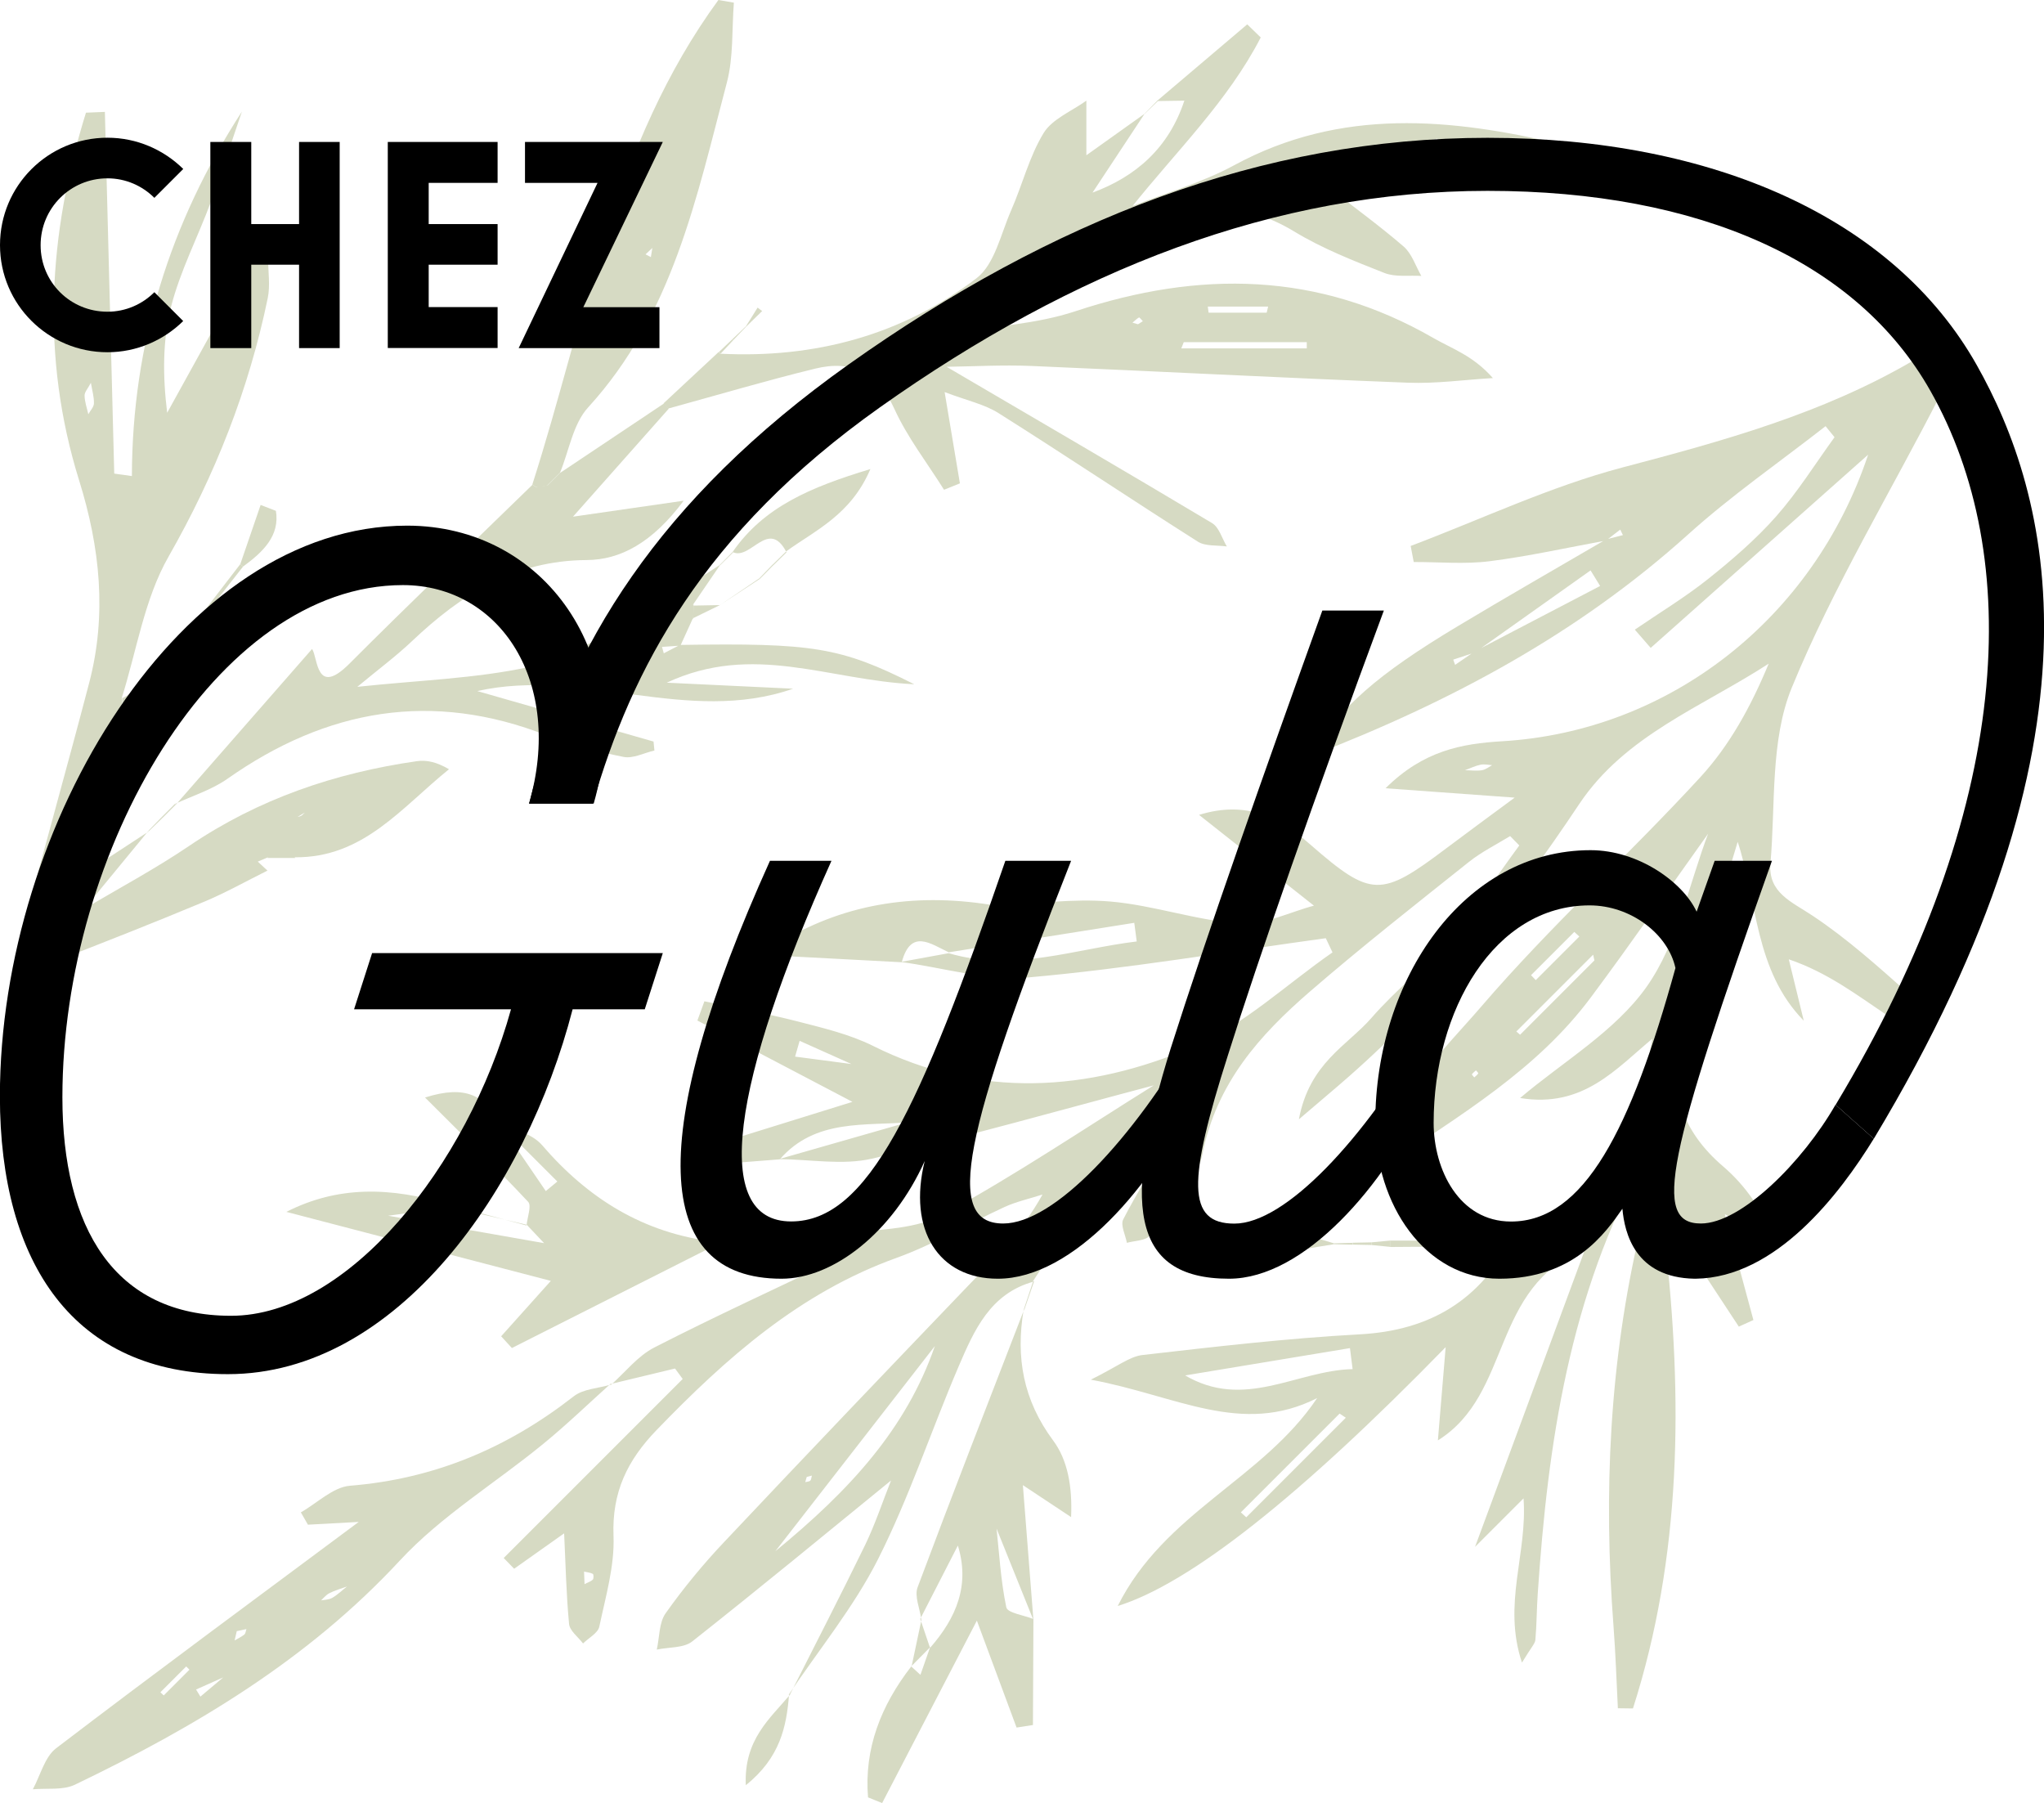<?xml version="1.0" encoding="UTF-8"?><svg id="Layer_2" xmlns="http://www.w3.org/2000/svg" viewBox="0 0 207.36 182.91"><defs><style>.cls-1{fill:#d6dac3;}</style></defs><g id="Layer_1-2"><g><g id="ew1kHM"><g><g><path class="cls-1" d="M117.22,110.05c-9.57,2.53-19.1,5.25-28.75,7.48-2.99,.69-6.29,.07-9.45,.05,4.47-1.28,8.95-2.56,13.42-3.84v.08c-4.68,.42-9.71-.38-13.33,3.78-2.33,.18-4.66,.36-7,.55-.14-.6-.27-1.19-.41-1.79,5.04-1.56,10.08-3.13,14.78-4.59-5.13-2.69-10.43-5.47-15.73-8.25,.24-.65,.47-1.3,.71-1.95,3.15,.67,6.33,1.24,9.45,2.04,2.6,.67,5.28,1.3,7.65,2.48,10.83,5.41,21.83,4.65,32.44,.12,5.15-2.2,9.48-6.34,14.18-9.6-.23-.48-.46-.96-.68-1.44-10.06,1.38-20.09,3.09-30.2,3.98-4.23,.37-8.61-1-12.92-1.57,1.62-.3,3.24-.6,4.86-.89,6.59,1.94,12.76-.43,19.08-1.19-.08-.63-.17-1.26-.25-1.89-6.27,1-12.55,1.99-18.82,2.99-1.84-.86-3.84-2.44-4.77,1.01-4.03-.21-8.05-.43-12.08-.64-.01-.5-.03-1.01-.04-1.51,6.7-3.98,14-4.92,21.74-3.58-.65,.66-1.31,1.31-1.96,1.97-.64,0-1.27-.01-1.91-.02v-.07c.64,0,1.27,0,1.91,0,.63-.63,1.25-1.26,1.88-1.89,3.88-.17,7.8-.75,11.64-.42,4.41,.38,8.72,1.93,13.13,2.23,2.48,.17,5.07-1.18,7.61-1.84l.42,.02s-.42,.09-.42,.09c-3.92-3.1-7.84-6.19-11.76-9.29,4.9-1.51,8.2,.31,11.3,3.02,6.18,5.39,7.17,5.36,13.77,.38,2.09-1.57,4.2-3.12,6.95-5.15-4.61-.34-8.32-.61-13.1-.95,3.85-3.82,7.71-4.52,11.84-4.77,16.96-1.01,31.57-12.45,37.12-29.07-7.42,6.59-14.74,13.09-22.06,19.6l-1.61-1.85c2.48-1.7,5.07-3.26,7.42-5.13,2.44-1.95,4.85-4.02,6.91-6.35,2.2-2.49,3.97-5.34,5.93-8.04-.3-.37-.61-.75-.91-1.12-4.67,3.65-9.56,7.03-13.95,10.99-11.13,10.02-23.97,16.94-38.3,22.47,2.95-4.93,6.77-8.27,14.92-13.16,4.98-2.99,10.03-5.88,15.05-8.81,.57-.15,1.15-.29,1.72-.44-.09-.19-.18-.38-.27-.56-.48,.37-.96,.74-1.44,1.11-3.94,.72-7.86,1.6-11.82,2.1-2.53,.32-5.12,.07-7.69,.08-.1-.54-.2-1.09-.31-1.63,7.15-2.7,14.13-6.02,21.48-7.96,10.22-2.69,20.3-5.46,29.5-10.84,1.01-.59,2.42-.5,3.65-.73-.26,1.37-.23,2.89-.83,4.08-5.07,9.94-10.92,19.55-15.14,29.83-2.19,5.34-1.64,11.83-2.16,17.81-.26,3,2.16,3.9,4.28,5.32,3.49,2.32,6.65,5.16,9.8,7.96,.61,.54,.51,1.88,.74,2.85-1.01-.22-2.2-.18-3-.72-3.08-2.07-6.03-4.33-9.96-5.67,.51,2.08,1.01,4.16,1.52,6.23-5.02-5.13-4.7-12.13-6.75-18.29,0-.63,0-1.27,0-1.9,0,0,.07,0,.07,0,0,.63,.02,1.26,.02,1.9-1.98,6.61-4.15,13.17-5.87,19.85-1.33,5.15,.11,9.6,4.34,13.21,2.3,1.97,4.09,4.54,5.33,7.84-1.64-.95-3.28-1.9-5.15-2.99,1.01,3.73,1.95,7.23,2.9,10.74l-1.48,.67c-1.96-2.99-3.93-5.98-5.89-8.96-.54,.03-1.07,.07-1.61,.1,1.83,16.19,1.7,32.16-3.24,47.59l-1.53-.02c-.14-2.76-.23-5.53-.44-8.28-1.03-13.5-.42-26.87,2.68-40.1,.54-2.32,.25-4.83,.35-7.25h.09c-7.58,13.7-9.78,28.71-10.81,44.01-.11,1.56-.1,3.14-.24,4.69-.04,.39-.43,.76-1.36,2.3-1.99-5.96,.57-11.02,.16-16.66l-4.92,4.92c3.68-9.96,7.19-19.45,11.19-30.26-9.72,3.95-7.35,14.7-14.96,19.46,.3-3.59,.55-6.54,.79-9.46q-22.26,22.82-33.27,26.26c4.75-9.51,14.7-12.85,20.23-21.09-7.69,3.89-14.3-.27-22.96-1.87,2.72-1.34,3.93-2.35,5.24-2.5,7.34-.84,14.7-1.7,22.07-2.1,7.13-.39,12.24-3.49,15.45-9.81l-.04-.56c10.49-2.43,12.69-10.84,14.27-19.72l.04-.27,.06,.27c-3.8,3.14-7.12,7.17-13.54,6.12,4.36-3.69,9.62-6.75,12.82-11.26,3.19-4.51,4.32-10.48,6.35-15.81v-.3s.09,.3,.09,.3c-4.02,5.63-7.95,11.32-12.08,16.86-5.41,7.26-12.98,11.82-21.59,17.53,1.84-7.86,6.64-12.13,10.5-16.63,6.97-8.11,14.95-15.35,22.2-23.24,2.96-3.22,5.13-7.16,6.93-11.51-6.78,4.4-14.56,7.26-19.22,14.24-6.74,10.11-14.2,19.58-23.36,27.63-1.29,1.14-2.62,2.24-5.08,4.35,1.06-5.71,4.92-7.49,7.33-10.25,2.49-2.87,5.54-5.25,8.02-8.13,2.54-2.95,4.69-6.25,7.01-9.4-.31-.32-.62-.63-.93-.95-1.4,.86-2.9,1.6-4.18,2.62-5.42,4.32-10.88,8.61-16.13,13.15-5.12,4.43-9.47,9.29-10.9,16.46-.6,3.01-3.39,5.62-5.35,8.29-.39,.53-1.52,.51-2.32,.74-.15-.81-.67-1.8-.37-2.38,1.31-2.56,2.87-4.99,4.3-7.49,.51-.9,.89-1.87,1.88-4-7.99,4.69-11.26,11.6-15.36,17.8h.1c-4.42,1.21-6.05,4.95-7.62,8.61-2.78,6.49-5,13.25-8.17,19.54-2.46,4.87-6.01,9.19-9.07,13.76h.12c2.55-5.05,5.16-10.1,7.64-15.2,1.04-2.15,1.79-4.45,2.68-6.68,.07-.41,.14-.83,.21-1.24-.03,.42-.06,.83-.1,1.25-6.76,5.51-13.49,11.06-20.33,16.46-.87,.69-2.38,.57-3.6,.83,.28-1.25,.22-2.73,.9-3.69,1.81-2.55,3.81-4.98,5.96-7.25,8.25-8.76,16.57-17.46,24.9-26.15,2.6-2.71,5.3-5.32,7.37-9.07-1.29,.42-2.64,.71-3.86,1.27-3.66,1.68-7.16,3.79-10.93,5.15-9.82,3.53-17.28,10.14-24.35,17.46-2.99,3.09-4.55,6.33-4.38,10.75,.12,3.05-.8,6.16-1.44,9.2-.14,.66-1.08,1.14-1.65,1.71-.5-.66-1.36-1.29-1.42-1.99-.29-3.05-.35-6.12-.5-9.18-1.68,1.19-3.38,2.39-5.07,3.59l-1.06-1.09,18.16-18.16c-.26-.35-.52-.71-.78-1.06-2.18,.52-4.36,1.04-6.53,1.57l.02,.1c1.46-1.29,2.73-2.95,4.42-3.81,6.07-3.11,12.27-5.95,19.69-9.5-5.41-.3-9.52-.53-13.63-.76,0,0,0-.4,0-.4,4.59-.31,9.19-.48,13.76-.97,3.22-.35,6.8-.39,9.51-1.87,7.36-4.02,14.35-8.74,21.48-13.18,.33-.16,.67-.31,1-.47-.33,.19-.66,.39-.99,.58Zm48.63,40.86h-.07c0-.64,0-1.27,0-1.91,0-.64,0-1.27,0-1.91,0-.64,0-1.27,0-1.91,0,0,.09,0,.09,0,0,.63,0,1.27,0,1.9,0,.64,0,1.27,0,1.91,0,.64,0,1.27,0,1.91Zm-12.44-73.3c-.64,0-1.28,.01-1.92,.02-.43-.03-.88-.14-1.29-.06-.54,.11-1.06,.37-1.58,.56,.57,0,1.16,.09,1.72,0,.41-.07,.77-.38,1.15-.58,.64,0,1.28,.02,1.92,.03h.23s-.23,.04-.23,.04Zm14.35,63.77s-.08,0-.08,0c0-.63,0-1.27,0-1.9,0,0,.09,0,.09,0,0,.64,0,1.27,0,1.91Zm-10.52-88.65c.95-.31,1.9-.62,2.85-.92,.95-.32,1.91-.64,2.86-.95,.95-.32,1.91-.65,2.86-.97,.95-.32,1.91-.64,2.86-.96,.32-.14,.64-.28,.96-.42-.32,.17-.64,.34-.96,.52-.95,.33-1.91,.65-2.86,.98-.95,.32-1.91,.63-2.86,.95-.95,.32-1.9,.64-2.86,.95-.95,.31-1.9,.62-2.85,.93-.34,.17-.68,.34-1.01,.51,.33-.2,.67-.41,1-.61Zm-67.66,56.33c-.95-.32-1.9-.65-2.85-.97-1.87-.84-3.74-1.67-5.61-2.51-.15,.53-.31,1.07-.46,1.6,2.03,.27,4.05,.53,6.08,.8,.95,.33,1.89,.66,2.84,.99v.09Zm60.04-42.99c4.24-2.21,8.47-4.42,12.71-6.63-.32-.53-.65-1.05-.97-1.58-3.91,2.77-7.81,5.55-11.72,8.32-.74,.24-1.47,.49-2.21,.73,.06,.18,.12,.36,.19,.53l2.01-1.38Zm-29.51,73.38c6.11,3.67,11.4-.44,17.11-.57-.09-.71-.18-1.42-.27-2.13-5.61,.93-11.23,1.86-16.84,2.79v-.09Zm-25.27-2.91c-5.15,6.63-10.31,13.25-16.18,20.81,7.56-6.2,13.26-12.4,16.18-20.81Zm41.69,7.27c-.21-.14-.42-.28-.63-.42-3.34,3.34-6.68,6.68-10.02,10.02,.18,.17,.37,.33,.55,.5,3.37-3.37,6.74-6.74,10.11-10.11Zm25.22-46.39c-.04-.19-.08-.38-.13-.58-2.6,2.6-5.19,5.19-7.79,7.79,.13,.11,.25,.22,.38,.33,2.51-2.51,5.02-5.02,7.54-7.54Zm-6.43,1.5c.16,.17,.32,.33,.48,.5,1.47-1.47,2.94-2.94,4.42-4.42-.17-.16-.34-.31-.51-.47l-4.39,4.39Zm-96.02,61.77c.3-.16,.62-.25,.84-.46,.1-.1,.09-.53,0-.58-.26-.14-.59-.16-.89-.23,.02,.4,.03,.8,.05,1.27Zm90.44-52.12c-.14,.13-.31,.25-.42,.41-.02,.03,.16,.2,.24,.31,.14-.13,.31-.25,.41-.41,.02-.03-.15-.2-.24-.31Zm-31.74,10.64c-.07,.17-.14,.33-.21,.5,.28-.03,.55-.07,.83-.1-.03-.17-.05-.34-.08-.51-.18,.04-.36,.07-.54,.11Zm-36.16,30.61c-.05,.17-.1,.35-.15,.52,.18-.05,.4-.04,.51-.15,.11-.11,.11-.33,.16-.51-.17,.05-.35,.09-.52,.14Z"/><path class="cls-1" d="M61.96,140.35c-2.28,2.05-4.49,4.19-6.87,6.13-4.83,3.96-10.32,7.28-14.52,11.81-9.35,10.09-20.79,16.89-32.96,22.74-1.22,.59-2.84,.34-4.28,.47,.77-1.41,1.2-3.27,2.36-4.16,10.25-7.82,20.64-15.47,30.7-22.96-1.17,.06-3.16,.17-5.15,.28-.24-.42-.48-.83-.72-1.25,1.66-.94,3.26-2.56,4.98-2.7,8.56-.69,15.99-3.83,22.7-9.07,.97-.76,2.5-.81,3.77-1.19l-.02-.1Zm-29.52,22.11c-3.17,2.52-6.33,5.04-9.5,7.56-1.02,.45-2.03,.91-3.05,1.36,.15,.24,.29,.48,.44,.72,.87-.73,1.73-1.46,2.6-2.19,3.17-2.52,6.34-5.03,9.5-7.55,.42-.08,.9-.07,1.26-.27,.55-.31,1.01-.77,1.51-1.16-.6,.22-1.23,.39-1.79,.68-.37,.19-.65,.57-.97,.86Zm-13.22,6.91c-.11-.11-.22-.22-.33-.33l-2.62,2.62c.11,.11,.23,.22,.34,.32l2.62-2.62Zm4.8-3.91c-.07,.31-.15,.63-.22,.94,.33-.19,.69-.36,.99-.6,.13-.11,.14-.36,.21-.55-.33,.07-.65,.14-.98,.21Z"/><path class="cls-1" d="M103.85,132.84c-.82,4.84-.05,9.19,2.99,13.28,1.47,1.97,1.96,4.67,1.82,7.77-1.54-1.02-3.08-2.04-4.89-3.24,.37,4.7,.72,9.2,1.07,13.69-1.29-3.19-2.57-6.39-3.86-9.58,0-.65,0-1.3,0-1.95,0,0,.09,0,.09,0,0,.65,0,1.3,0,1.95,.3,2.77,.45,5.58,1.02,8.29,.12,.56,1.8,.8,2.75,1.18-.02,3.58-.04,7.17-.05,10.75-.55,.09-1.1,.17-1.66,.26-1.36-3.65-2.71-7.31-4.07-10.96l.08-.37,.02,.37c-3.22,6.21-6.45,12.41-9.67,18.62-.48-.19-.95-.39-1.43-.58-.4-4.94,1.3-9.31,4.4-13.3h-.04c.35,.32,.69,.64,1.04,.95-.06,.35-.11,.71-.17,1.06,.02-.35,.04-.71,.06-1.06,.34-.97,.68-1.95,1.02-2.92l-.03,.12c2.68-3.05,4.12-6.42,2.79-10.53,.33-.95,.67-1.89,1-2.84v-.28s.09,.28,.09,.28c-.33,.95-.65,1.9-.98,2.85-1.3,2.53-2.6,5.07-3.9,7.6h.12c-.14-1.09-.71-2.34-.37-3.24,3.52-9.42,7.18-18.79,10.81-28.18h-.07Z"/><path class="cls-1" d="M72.46,126.37c-6.84,3.46-13.68,6.91-20.53,10.37-.36-.4-.73-.79-1.09-1.19,1.88-2.1,3.76-4.19,5.04-5.62-8.29-2.16-17.05-4.45-26.83-7,5.14-2.61,10.47-2.62,16.76-.67,0,0-.03,.19-.03,.19-2.21,.3-4.42,.6-6.63,.9,0,0,0-.07,0-.07,5.38,.95,10.77,1.9,16.15,2.84,.65,0,1.3,0,1.95,0v.09c-.65,0-1.3,0-1.95,0-.63-.66-1.25-1.33-1.88-1.99v.08c.07-.82,.53-2,.16-2.39-3.15-3.36-6.46-6.58-10.46-10.58,4.21-1.34,6.06-.1,7.43,2.43,1.61,2.35,3.22,4.71,4.82,7.06l1.17-.97c-2.03-2.03-4.06-4.06-6.09-6.09,1.54,.78,3.5,1.19,4.54,2.4,4.67,5.43,10.3,8.93,17.47,9.79,0,0,0,.4,0,.4Z"/><path class="cls-1" d="M135.33,126.21c-3.56,.58-7.13,1.16-12.1,1.97,4.62-3.77,6.05-3.9,12.1-2.06,0,0,0,.09,0,.09Z"/><path class="cls-1" d="M80.05,171.87c-.26,3.3-.91,6.42-4.39,9.22-.21-4.62,2.45-6.76,4.51-9.21h-.12Z"/><path class="cls-1" d="M45.8,122.26c2.54,.68,5.07,1.37,7.61,2.05,0,0,0-.08,0-.08-2.55-.59-5.09-1.18-7.64-1.78,0,0,.03-.19,.03-.19Z"/><path class="cls-1" d="M141.02,125.84c2.54,0,5.09,.01,7.63,.02,0,0,.03,.58,.03,.58-2.55,.02-5.11,.03-7.66,.05v-.64Z"/><path class="cls-1" d="M92.48,169.03c.34-1.59,.67-3.18,1.01-4.77h-.12c.33,.98,.66,1.95,.99,2.92l.03-.12c-.65,.66-1.3,1.31-1.95,1.97h.04Z"/><path class="cls-1" d="M103.92,132.84c.33-.96,.66-1.91,.99-2.87h-.1c-.32,.95-.63,1.9-.95,2.86h.07Z"/><path class="cls-1" d="M139.13,126.02c.63-.06,1.27-.12,1.9-.18,0,0,0,.64,0,.64-.63-.06-1.27-.13-1.9-.19v-.27Z"/><path class="cls-1" d="M139.13,126.29c-.63-.01-1.27-.02-1.9-.04v-.19c.63-.01,1.27-.02,1.9-.04,0,0,0,.27,0,.27Z"/><path class="cls-1" d="M137.22,126.26c-.63-.02-1.26-.03-1.89-.05,0,0,0-.09,0-.09,.63-.02,1.26-.03,1.89-.05,0,0,0,.19,0,.19Z"/></g><g><path class="cls-1" d="M73.1,35.88c9.55,.48,18.38-1.87,25.97-7.66,1.84-1.41,2.46-4.49,3.5-6.86,1.15-2.61,1.84-5.46,3.3-7.86,.88-1.44,2.86-2.22,4.34-3.29v5.54c2.14-1.52,4.02-2.86,5.89-4.2h.01c-1.78,2.71-3.57,5.4-5.35,8.1l-.06-.06c4.6-1.67,7.89-4.65,9.45-9.38,.43-.46,.86-.92,1.29-1.38,0,0,.3-.17,.3-.17l-.22,.26c-.46,.43-.92,.86-1.38,1.29-.89,.01-1.78,.03-2.67,.04l-.05-.05c3.04-2.58,6.07-5.15,9.11-7.73,.46,.44,.91,.89,1.37,1.33-3.34,6.48-8.61,11.58-13.11,17.23-.34,.24-.67,.48-1.01,.72,.32-.26,.63-.52,.95-.79,3.5-1.38,7.18-2.41,10.46-4.19,10.83-5.88,22.01-4.79,33.31-2.11,.8,.19,1.37,1.32,2.04,2.01-.95,.46-1.9,1.31-2.86,1.33-7.61,.11-15.23,.06-24.14,.06,3.69,2.86,6.37,4.8,8.86,6.95,.83,.72,1.21,1.97,1.79,2.98-1.25-.08-2.63,.14-3.74-.3-3.12-1.23-6.29-2.47-9.14-4.2-4.66-2.82-9.01-2.96-13.97-.56-6.95,3.37-14.19,6.15-21.3,9.19,.18,.56,.36,1.12,.54,1.68,4.18-.71,8.54-.91,12.52-2.23,12.56-4.16,24.63-4.02,36.32,2.72,1.89,1.09,4.01,1.77,6.03,4.06-2.87,.17-5.75,.58-8.61,.47-12.75-.49-25.5-1.16-38.25-1.7-2.91-.12-5.82,.05-8.74,.09l-.15-.25,.22,.18c9.02,5.29,18.06,10.55,27.04,15.92,.72,.43,1.01,1.56,1.5,2.37-.99-.14-2.16,0-2.93-.48-6.78-4.3-13.45-8.77-20.24-13.05-1.43-.9-3.2-1.27-5.46-2.13,.59,3.55,1.07,6.41,1.55,9.26-.54,.22-1.07,.44-1.61,.65-1.71-2.73-3.72-5.31-5.04-8.21-1.69-3.72-4.34-4.99-8.06-4.07-4.99,1.22-9.91,2.68-14.87,4.04-.16-.18-.32-.35-.48-.53,1.86-1.73,3.72-3.47,5.58-5.2,0,0,.17,.17,.17,.17Zm64.58-12.26l-.06,.06c-.9-.44-1.81-.87-2.71-1.31-.37-.13-.75-.26-1.12-.39,.39,.11,.79,.22,1.18,.33,.9,.44,1.81,.88,2.71,1.32Zm-31.05-6.75c.13-.33,.26-.67,.4-1-.11,.35-.22,.71-.32,1.06-.13,.37-.26,.75-.39,1.12,.11-.39,.21-.79,.32-1.18Zm32.37-1.31h7.04l-.22-1.5c-2.25,.53-4.5,1.06-6.75,1.59-1.55,.09-3.1,.18-4.64,.27,.08,.35,.16,.71,.24,1.06,1.44-.47,2.89-.95,4.33-1.42Zm-18.91,19.15c-.08,.21-.17,.42-.25,.63h12.73v-.63h-12.48Zm8.41-2.99c.05-.21,.1-.41,.15-.62h-6.12c.03,.21,.05,.41,.08,.62h5.89Zm-13.05,1.17c.16-.1,.33-.21,.49-.31-.13-.13-.34-.4-.39-.38-.24,.14-.44,.35-.66,.53,.18,.05,.37,.11,.55,.16Z"/><path class="cls-1" d="M8.32,92.33c3.63-2.17,7.38-4.16,10.88-6.53,7.02-4.76,14.79-7.4,23.1-8.59,.98-.14,2.01,.09,3.25,.82-4.8,3.86-8.68,9.01-15.66,8.93l.07,.07c-.95,0-1.9,0-2.85,0l.13-.09c-.36,.15-.72,.31-1.09,.46,.36,.33,.72,.66,1.08,1l-.09-.09c-2.16,1.07-4.26,2.26-6.48,3.18-5.12,2.14-10.29,4.17-15.47,6.18-.94,.36-2.02,.37-3.04,.54-.03-1.03-.31-2.12-.06-3.08,2.27-8.64,4.7-17.23,6.96-25.87,1.81-6.92,1.1-13.73-1.02-20.52-3.91-12.55-3.13-25,.69-37.31,.64-.03,1.28-.05,1.92-.08,.32,12.23,.63,24.46,.95,36.69,.6,.08,1.19,.17,1.79,.25,.03-13.41,3.85-25.69,11.16-36.97-1.05,3.06-2.03,6.14-3.15,9.17-1.32,3.56-3.11,6.99-4.04,10.64-.86,3.39-.85,7.01-.39,10.74,2.95-5.34,5.89-10.68,8.84-16.01,.47,.13,.93,.26,1.4,.39,0,1.34,.23,2.72-.04,4-1.92,9.28-5.33,17.92-10.06,26.21-2.47,4.32-3.24,9.6-4.78,14.44l.07-.1c0,.93,0,1.86,0,2.79l-.05-.05c-1.77,5.4-3.54,10.81-5.31,16.21l-.39,.29,.3-.38c2.71-1.77,5.42-3.54,8.13-5.31l-.04-.04c-2.22,2.7-4.45,5.41-6.67,8.11-.46,.46-.92,.92-1.37,1.38,0,0-.06-.06-.06-.06,.46-.46,.92-.92,1.38-1.38Zm21.58-9.4c.22-.05,.44-.08,.64-.17,.15-.07,.25-.23,.38-.34-.32,.2-.64,.39-.96,.59-.35,.21-.7,.42-1.05,.63,.33-.23,.66-.46,.99-.7ZM9.22,38.83c-.3,.58-.65,.94-.64,1.3,.01,.63,.24,1.26,.38,1.89,.2-.37,.56-.73,.57-1.1,.02-.63-.17-1.27-.31-2.09Z"/><path class="cls-1" d="M68.97,65.42c13.48-.21,16.29,.21,23.78,3.99-8.75-.42-16.33-4.25-25.11-.16,4.95,.24,8.89,.42,12.82,.61-10.72,3.73-21.34-2.17-32.04,.24,5.97,1.71,11.92,3.42,17.88,5.12,.03,.3,.06,.6,.09,.91-1.05,.24-2.17,.84-3.13,.65-2.63-.53-5.27-1.19-7.76-2.17-11.66-4.58-22.35-2.7-32.43,4.39-1.59,1.12-3.54,1.72-5.32,2.55l.08,.08c4.6-5.26,9.21-10.52,13.83-15.8,.61,.9,.37,4.91,3.79,1.49,6.11-6.12,12.37-12.11,18.57-18.15,0,0,.32,.21,.32,.21,.42-.05,.83-.1,1.25-.14l-.14,.1,1.45-1.45-.08,.08c3.52-2.35,7.03-4.7,10.55-7.05,.16,.18,.32,.35,.48,.53-3.38,3.81-6.76,7.63-9.72,10.96,2.52-.36,6.13-.88,11.23-1.62-3.19,4.28-6.44,6-9.83,6.02-7.33,.04-12.74,3.49-17.74,8.23-1.59,1.51-3.37,2.83-5.54,4.63,6.25-.67,11.97-.83,17.47-2.02,3.6-.78,6.96-2.87,10.27-4.67,3.11-1.69,6.01-3.75,9-5.65l.03,.03c-.93,1.36-1.85,2.71-2.78,4.07l.11-.12c0,.49-.01,.97-.02,1.46,0,0-.04-.05-.04-.05-.42,.92-.84,1.85-1.26,2.77-.62,.04-1.25,.09-1.87,.13,.06,.22,.12,.43,.18,.65,.54-.28,1.09-.57,1.63-.85Z"/><path class="cls-1" d="M54,49.16C59.37,32.4,62.17,14.63,72.88,0c.52,.09,1.04,.18,1.57,.27-.21,2.71-.03,5.52-.71,8.1-3.07,11.65-5.5,23.58-14.08,32.96-1.53,1.68-1.93,4.39-2.85,6.63l.08-.08-1.45,1.45,.14-.1c-.41,.13-.83,.17-1.25,.14l-.32-.21Zm12.21-24.2c.46-1.32,.92-2.64,1.38-3.96,.17-.33,.34-.66,.51-.99-.15,.35-.3,.7-.44,1.05-.45,1.33-.91,2.65-1.36,3.98-.27,.25-.54,.51-.81,.76,.18,.09,.36,.19,.54,.28,.06-.37,.12-.75,.18-1.12Z"/><path class="cls-1" d="M74.33,55.98c3.16-4.56,7.86-6.55,13.97-8.4-2,4.68-5.61,6.21-8.57,8.37l.06,.07c-1.81-3.48-3.61,.8-5.42,0l-.05-.05Z"/><path class="cls-1" d="M15,69.41c3.13-4.06,6.25-8.13,9.38-12.19l.28,.25c-3.16,4.03-6.33,8.06-9.49,12.09,0,0-.17-.15-.17-.15Z"/><path class="cls-1" d="M24.38,57.22c.69-2,1.37-4,2.06-6l1.55,.6c.41,2.5-1.27,4.15-3.33,5.65,0,0-.28-.25-.28-.25Z"/><path class="cls-1" d="M15.16,69.56l-2.8,3.94,.05,.05c0-.93,0-1.86,0-2.79l-.07,.1c.88-.49,1.77-.97,2.65-1.46l.17,.15Z"/><path class="cls-1" d="M77.01,58.68c-1.34,.91-2.67,1.81-4.01,2.72h0c1.36-.89,2.71-1.78,4.07-2.67l-.05-.05Z"/><path class="cls-1" d="M75.68,33.09c.39-.63,.79-1.26,1.18-1.89,.15,.12,.3,.24,.46,.35-.54,.52-1.07,1.05-1.61,1.57,0,0-.03-.03-.03-.03Z"/><path class="cls-1" d="M73.01,61.39c-.91,.44-1.81,.88-2.72,1.33,0,0,.04,.05,.04,.05,0-.49,.01-.97,.02-1.46l-.11,.12c.92-.02,1.84-.03,2.76-.05,0,0,0,0,0,0Z"/><path class="cls-1" d="M72.99,57.33c.45-.45,.89-.9,1.34-1.35,0,0,.05,.05,.05,.05-.45,.45-.9,.89-1.35,1.33l-.03-.03Z"/><path class="cls-1" d="M79.73,55.96c-.46,.45-.92,.89-1.37,1.34l.05,.08c.46-.45,.92-.9,1.38-1.35,0,0-.06-.07-.06-.07Z"/><path class="cls-1" d="M75.71,33.12c-.44,.46-.88,.92-1.32,1.38,0,0-.09-.09-.09-.09,.46-.44,.92-.88,1.38-1.32,0,0,.03,.03,.03,.03Z"/><path class="cls-1" d="M116.11,11.54c.44-.45,.89-.91,1.33-1.36,0,0,.05,.05,.05,.05-.45,.44-.91,.88-1.36,1.32,0,0-.01-.01-.01-.01Z"/><path class="cls-1" d="M72.93,35.71c.46-.43,.92-.87,1.37-1.3,0,0,.09,.09,.09,.09-.43,.46-.87,.92-1.29,1.38,0,0-.17-.16-.17-.16Z"/><path class="cls-1" d="M15.09,84.32c.45-.44,.9-.88,1.36-1.32l-.08-.08c-.44,.45-.88,.9-1.32,1.36l.04,.04Z"/><path class="cls-1" d="M16.45,83c.46-.46,.91-.91,1.37-1.37l-.08-.08c-.46,.46-.91,.91-1.37,1.37l.08,.08Z"/><path class="cls-1" d="M78.36,57.29l-1.34,1.39s.05,.05,.05,.05c.45-.45,.9-.9,1.34-1.36,0,0-.05-.08-.05-.08Z"/></g></g></g><g><g><path d="M67.24,96.68l-1.83,5.7h-7.32c-4.73,18.29-17.86,37.01-34.97,37.01-15.6,0-23.13-11.19-23.13-28.19,0-27.65,18.4-57.88,41.31-57.88,13.99,0,23.24,13.23,18.93,28.19h-6.56c3.55-12.26-2.9-22.16-12.8-22.16-18.94,0-34.54,26.9-34.54,51.96,0,13.23,5.27,22.16,17.11,22.16s23.99-15.17,28.4-31.09h-15.92l1.83-5.7h29.48Z"/><path d="M121.24,104.64v6.46c-4.2,9.14-12.37,18.61-20.01,18.61-6.03,0-9.15-4.95-7.42-11.94-3.23,7.21-9.25,11.94-14.52,11.94-13.13,0-13.77-14.52-1.18-42.39h6.24c-10.11,22.49-12.26,36.58-4.09,36.58,7.75,0,13.02-11.3,21.73-36.58h6.67c-10.97,27.76-12.91,36.79-6.89,36.79,5.16,0,13.13-8.5,19.47-19.47Z"/><path d="M144.69,104.64v6.46c-4.2,9.14-12.37,18.61-20.01,18.61-10.11,0-10.76-7.85-5.92-23.35,3.66-11.51,9.47-27.97,15.39-44.43h6.24c-7.1,19.15-12.69,35.18-15.81,45.08-4.09,12.8-4.2,17.11,.64,17.11,5.16,0,13.13-8.5,19.47-19.47Z"/><path d="M190.09,115.51c-3.44,5.59-9.9,14.09-18.07,14.2h-.11c-6.03-.11-7.1-4.63-7.32-7.1-1.72,2.47-4.95,7.1-12.48,7.1s-12.59-7.53-12.59-15.82c0-14.63,9.04-27.65,21.84-27.65,4.84,0,9.36,3.23,10.76,6.24l1.83-5.16h5.81c-10.65,30.02-12.16,36.79-7.21,36.79,4.09,0,10.33-6.24,13.66-12.05l3.87,3.44Zm-20.12-17.32c-.75-3.44-4.52-6.35-8.71-6.35-9.68,0-15.82,10.65-15.82,22.06,0,4.73,2.58,10.01,7.85,10.01,7.42,0,12.16-9.36,16.68-25.71Z"/></g><path d="M190.09,115.51l-3.87-3.44c18.2-30.24,19.06-55.72,9.61-72.43-7.39-13.08-23.34-20.28-44.92-20.28s-41.98,8.01-61.66,21.97c-17.95,12.74-25.18,26.55-29.11,40.19h-6.46c3.91-15.81,13.1-30.85,32.45-44.58,20.57-14.59,41.87-22.96,64.78-22.96s41.22,8.17,49.61,23.02c7.39,13.07,14.24,37.55-10.43,78.52Z"/><g><path d="M18.59,32.56c-1.98,1.95-4.7,3.17-7.69,3.17-6.01,0-10.9-4.85-10.9-10.87S4.88,13.97,10.9,13.97c2.99,0,5.71,1.22,7.69,3.17l-2.93,2.93c-1.22-1.22-2.9-1.98-4.76-1.98-3.75,0-6.78,3.02-6.78,6.78s3.02,6.75,6.78,6.75c1.86,0,3.54-.76,4.76-1.98l2.93,2.93Z"/><path d="M30.34,35.31v-8.46h-4.85v8.46h-4.15V14.4h4.15v8.33h4.85V14.4h4.12v20.91h-4.12Z"/><path d="M39.34,35.31V14.4h11.14v4.15h-6.99v4.18h6.99v4.12h-6.99v4.3h6.99v4.15h-11.14Z"/><path d="M52.62,35.31l8-16.76h-7.36v-4.15h13.98l-8.06,16.76h7.72v4.15h-14.29Z"/></g></g></g></g></svg>